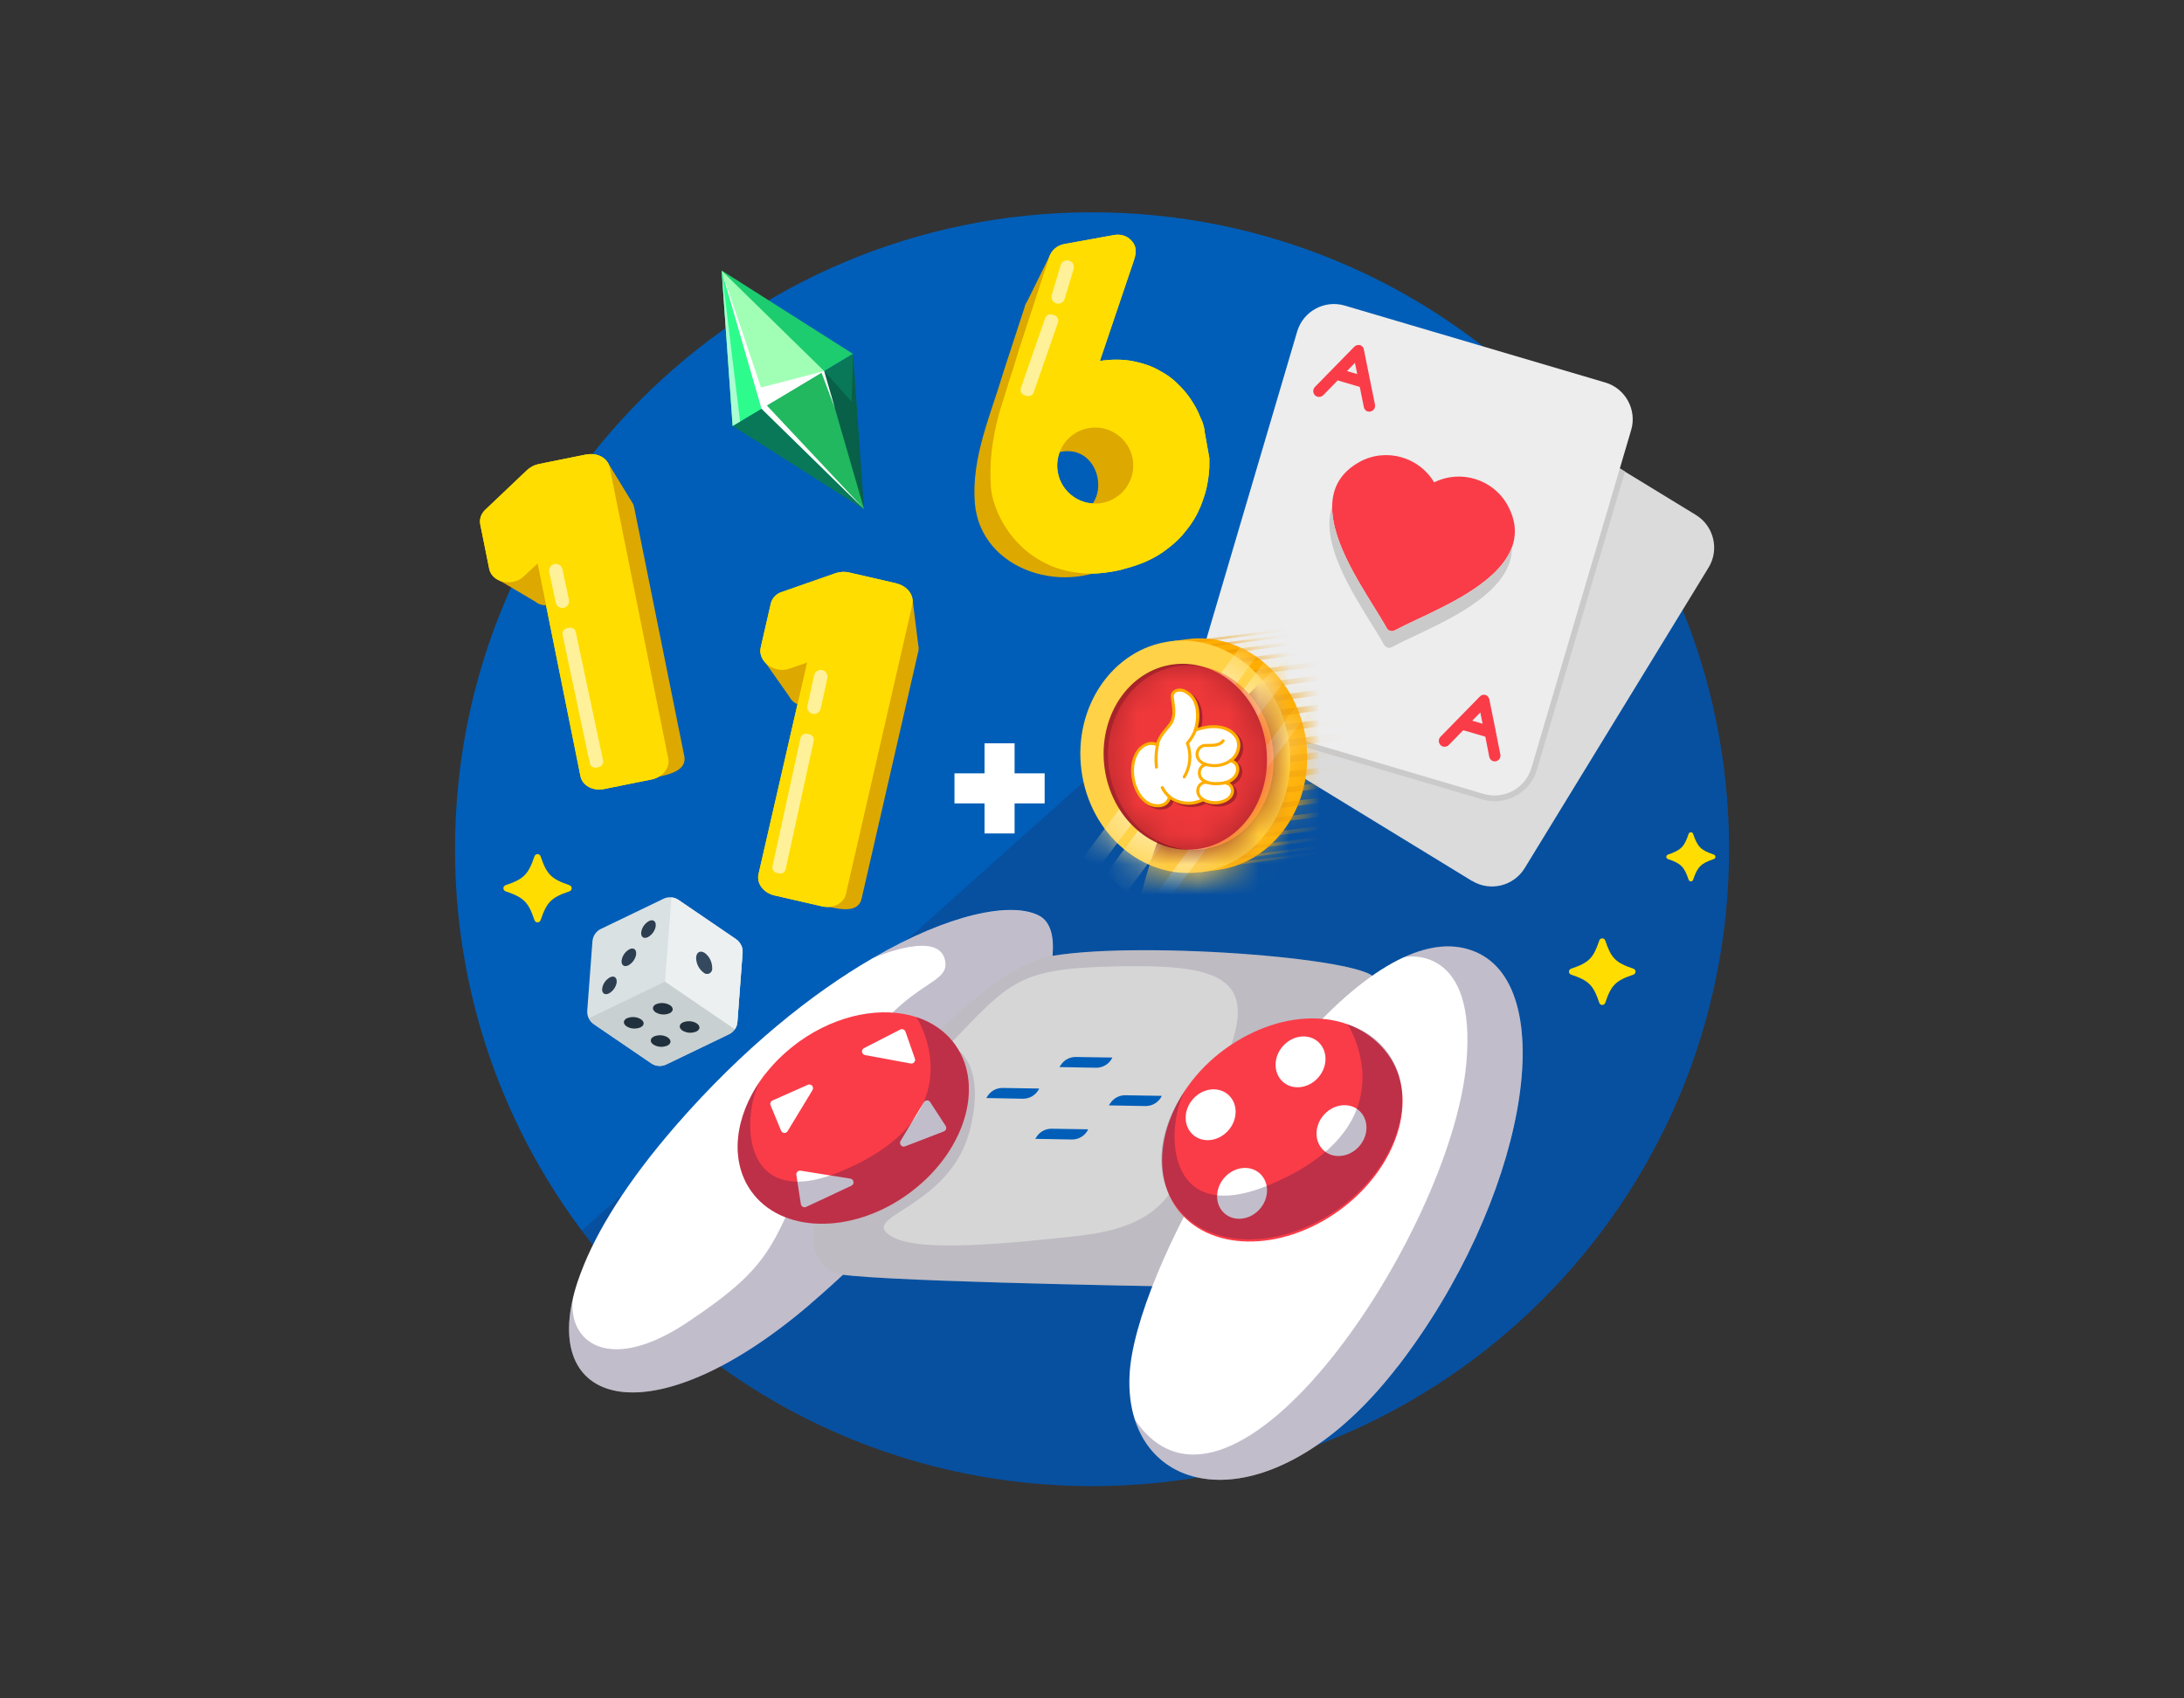 <svg width="72" height="56" viewBox="0 0 72 56" fill="none" xmlns="http://www.w3.org/2000/svg">
<rect x="0" y="0" width="72" height="56" fill="#333333" stroke="none"/>
<path d="M36 49C47.598 49 57 39.598 57 28C57 16.402 47.598 7 36 7C24.402 7 15 16.402 15 28C15 39.598 24.402 49 36 49Z" fill="#005EB8"/>
<path opacity="0.27" d="M50.358 12.685L19.18 40.575C23.01 45.691 29.117 49.001 35.999 49.001C47.597 49.001 56.999 39.598 56.999 28.001C56.999 21.958 54.443 16.515 50.358 12.685Z" fill="#1A2B63"/>
<path d="M52.822 33.136C52.777 33.136 52.738 33.108 52.724 33.066C52.528 32.48 52.379 32.332 51.794 32.136C51.752 32.122 51.724 32.083 51.724 32.038C51.724 31.993 51.752 31.954 51.794 31.94C52.379 31.744 52.528 31.596 52.724 31.01C52.738 30.968 52.777 30.94 52.822 30.94C52.867 30.94 52.906 30.968 52.92 31.01C53.116 31.596 53.264 31.744 53.849 31.94C53.891 31.954 53.919 31.993 53.919 32.038C53.919 32.083 53.891 32.122 53.849 32.136C53.264 32.332 53.116 32.48 52.92 33.066C52.906 33.108 52.867 33.136 52.822 33.136Z" fill="#FFDD00"/>
<path d="M55.743 29.061C55.71 29.061 55.682 29.041 55.67 29.01C55.525 28.579 55.416 28.47 54.984 28.324C54.954 28.313 54.934 28.285 54.934 28.252C54.934 28.218 54.954 28.19 54.984 28.179C55.416 28.033 55.525 27.924 55.67 27.493C55.682 27.462 55.71 27.442 55.743 27.442C55.777 27.442 55.805 27.462 55.816 27.493C55.962 27.924 56.071 28.033 56.502 28.179C56.533 28.19 56.553 28.218 56.553 28.252C56.553 28.285 56.533 28.313 56.502 28.324C56.071 28.47 55.962 28.579 55.816 29.01C55.805 29.041 55.777 29.061 55.743 29.061Z" fill="#FFDD00"/>
<path d="M17.721 30.413C17.677 30.413 17.637 30.385 17.62 30.34C17.419 29.741 17.268 29.593 16.669 29.389C16.627 29.375 16.596 29.335 16.596 29.288C16.596 29.24 16.624 29.204 16.669 29.187C17.268 28.985 17.416 28.834 17.62 28.235C17.634 28.193 17.674 28.162 17.721 28.162C17.769 28.162 17.805 28.19 17.822 28.235C18.024 28.834 18.175 28.983 18.774 29.187C18.816 29.201 18.847 29.24 18.847 29.288C18.847 29.335 18.819 29.372 18.774 29.389C18.175 29.59 18.026 29.741 17.822 30.34C17.808 30.383 17.769 30.413 17.721 30.413Z" fill="#FFDD00"/>
<path fill-rule="evenodd" clip-rule="evenodd" d="M19.323 14.986L17.755 15.302C17.609 15.333 17.486 15.403 17.38 15.495L16.01 16.797C15.859 16.931 15.797 17.119 15.834 17.298L16.128 18.757C16.17 18.97 16.355 19.132 16.601 19.188C16.845 19.233 17.108 19.169 17.282 18.992L17.724 18.578L19.135 25.589C19.2 25.903 19.541 26.09 19.911 26.017L21.479 25.701C21.851 25.625 22.092 25.32 22.03 25.007L20.101 15.417C20.037 15.103 19.695 14.915 19.326 14.988L19.323 14.986Z" fill="#FFDD00"/>
<path fill-rule="evenodd" clip-rule="evenodd" d="M20.244 16.357C18.561 16.601 18.578 16.769 17.411 17.905C17.035 18.152 17.512 19.255 17.512 19.583C17.747 20.291 18.57 19.849 18.875 19.429L20.082 25.423C20.135 25.692 20.429 25.852 20.745 25.787C21.168 25.617 22.717 25.681 22.557 24.922L20.905 16.721C20.852 16.452 20.558 16.293 20.241 16.357H20.244Z" fill="#DDA800"/>
<path fill-rule="evenodd" clip-rule="evenodd" d="M20.041 15.257L20.822 16.536L20.271 16.587L20.041 15.257Z" fill="#DDA800"/>
<path fill-rule="evenodd" clip-rule="evenodd" d="M16.473 19.143L17.766 19.908L17.937 18.572L16.473 19.143Z" fill="#DDA800"/>
<path fill-rule="evenodd" clip-rule="evenodd" d="M19.323 14.986L17.755 15.302C17.609 15.333 17.486 15.403 17.38 15.495L16.01 16.797C15.859 16.931 15.797 17.119 15.834 17.298L16.128 18.757C16.17 18.97 16.355 19.132 16.601 19.188C16.845 19.233 17.108 19.169 17.282 18.992L17.724 18.578L19.135 25.589C19.2 25.903 19.541 26.09 19.911 26.017L21.479 25.701C21.851 25.625 22.092 25.32 22.03 25.007L20.101 15.417C20.037 15.103 19.695 14.915 19.326 14.988L19.323 14.986Z" fill="#FFDD00"/>
<path opacity="0.6" d="M18.763 20.7L18.689 20.715C18.589 20.737 18.526 20.835 18.547 20.935L19.445 25.166C19.467 25.266 19.565 25.33 19.665 25.309L19.738 25.293C19.838 25.272 19.902 25.174 19.881 25.074L18.982 20.842C18.961 20.742 18.863 20.679 18.763 20.7Z" fill="white"/>
<path opacity="0.6" d="M18.543 18.77C18.517 18.649 18.399 18.572 18.279 18.597C18.159 18.623 18.082 18.742 18.108 18.863L18.321 19.868C18.347 19.989 18.465 20.066 18.585 20.041C18.706 20.015 18.782 19.896 18.756 19.775L18.543 18.77Z" fill="white"/>
<path fill-rule="evenodd" clip-rule="evenodd" d="M29.543 19.233L27.983 18.874C27.838 18.841 27.695 18.855 27.561 18.894L25.777 19.518C25.581 19.58 25.452 19.726 25.41 19.905L25.077 21.355C25.029 21.568 25.13 21.789 25.332 21.943C25.536 22.083 25.802 22.134 26.032 22.044L26.606 21.848L25.007 28.817C24.934 29.131 25.169 29.442 25.539 29.526L27.099 29.884C27.468 29.968 27.815 29.792 27.888 29.478L30.075 19.944C30.148 19.63 29.913 19.32 29.543 19.236V19.233Z" fill="#FFDD00"/>
<path fill-rule="evenodd" clip-rule="evenodd" d="M29.822 20.863C28.189 20.392 28.136 20.552 26.602 21.109C26.156 21.179 26.137 22.381 26.002 22.68C25.927 23.422 26.856 23.358 27.31 23.1L25.941 29.061C25.879 29.327 26.081 29.596 26.397 29.669C26.854 29.686 28.237 30.386 28.405 29.627L30.275 21.473C30.337 21.207 30.135 20.939 29.819 20.866L29.822 20.863Z" fill="#DDA800"/>
<path fill-rule="evenodd" clip-rule="evenodd" d="M30.086 19.775L30.271 21.262L29.748 21.08L30.086 19.775Z" fill="#DDA800"/>
<path fill-rule="evenodd" clip-rule="evenodd" d="M25.232 21.848L26.098 23.077L26.803 21.929L25.232 21.848Z" fill="#DDA800"/>
<path fill-rule="evenodd" clip-rule="evenodd" d="M29.543 19.233L27.983 18.874C27.838 18.841 27.695 18.855 27.561 18.894L25.777 19.518C25.581 19.58 25.452 19.726 25.41 19.905L25.077 21.355C25.029 21.568 25.13 21.789 25.332 21.943C25.536 22.083 25.802 22.134 26.032 22.044L26.606 21.848L25.007 28.817C24.934 29.131 25.169 29.442 25.539 29.526L27.099 29.884C27.468 29.968 27.815 29.792 27.888 29.478L30.075 19.944C30.148 19.63 29.913 19.32 29.543 19.236V19.233Z" fill="#FFDD00"/>
<path opacity="0.6" d="M26.684 24.211L26.61 24.195C26.51 24.173 26.412 24.236 26.39 24.336L25.468 28.562C25.446 28.662 25.509 28.761 25.609 28.782L25.683 28.798C25.782 28.82 25.881 28.757 25.902 28.657L26.825 24.431C26.846 24.331 26.783 24.233 26.684 24.211Z" fill="white"/>
<path opacity="0.6" d="M27.275 22.361C27.301 22.24 27.225 22.12 27.105 22.094C26.985 22.068 26.866 22.145 26.84 22.266L26.621 23.27C26.595 23.391 26.671 23.51 26.791 23.536C26.911 23.562 27.029 23.485 27.056 23.365L27.275 22.361Z" fill="white"/>
<path d="M50.826 26.301C51.432 26.301 51.923 25.809 51.923 25.203C51.923 24.597 51.432 24.105 50.826 24.105C50.219 24.105 49.728 24.597 49.728 25.203C49.728 25.809 50.219 26.301 50.826 26.301Z" fill="#4285F4"/>
<path d="M50.636 24.688C50.571 24.512 50.554 24.322 50.585 24.137C50.538 24.145 50.49 24.156 50.445 24.173C49.874 24.38 49.58 25.01 49.787 25.579C49.994 26.147 50.624 26.444 51.193 26.237C51.568 26.099 51.842 25.769 51.904 25.374C51.369 25.497 50.826 25.203 50.636 24.688Z" fill="#2B69B2"/>
<path d="M34.439 25.499H33.448V24.508H32.457V25.499H31.466V26.49H32.457V27.481H33.448V26.49H34.439V25.499Z" fill="white"/>
<path fill-rule="evenodd" clip-rule="evenodd" d="M39.715 14.213C39.699 14.113 39.671 13.97 39.589 13.791V13.802C39.522 13.631 39.441 13.452 39.321 13.267C39.211 13.082 39.069 12.9 38.887 12.718C38.702 12.522 38.486 12.357 38.226 12.22C37.977 12.072 37.674 11.976 37.352 11.909C37.019 11.845 36.647 11.842 36.26 11.901L37.375 8.602C37.439 8.409 37.517 8.154 37.288 7.922C37.151 7.776 36.941 7.712 36.736 7.748L35.081 8.048C34.855 8.09 34.673 8.247 34.597 8.454L33.774 10.968C33.67 11.285 33.567 11.601 33.474 11.915C33.429 12.072 33.379 12.223 33.331 12.368C33.284 12.514 33.236 12.654 33.2 12.786L32.995 13.441C32.953 13.569 32.928 13.67 32.909 13.738C32.9 13.771 32.895 13.796 32.889 13.813C32.847 13.973 32.819 14.118 32.791 14.258C32.785 14.289 32.78 14.317 32.774 14.348C32.743 14.513 32.713 14.69 32.693 14.866C32.676 15.04 32.659 15.227 32.654 15.409C32.651 15.594 32.651 15.798 32.665 16.025C32.676 16.218 32.715 16.439 32.808 16.686C32.889 16.924 33.007 17.165 33.161 17.4C33.317 17.646 33.508 17.873 33.743 18.083C33.981 18.304 34.275 18.489 34.6 18.637C34.936 18.783 35.311 18.875 35.725 18.904C36.028 18.929 36.344 18.904 36.694 18.842C36.826 18.817 36.957 18.794 37.086 18.75C37.559 18.629 37.963 18.456 38.293 18.234C38.612 18.016 38.892 17.772 39.091 17.506C39.304 17.252 39.466 16.971 39.578 16.7C39.679 16.442 39.76 16.199 39.797 15.986C39.841 15.762 39.858 15.574 39.867 15.415C39.867 15.322 39.867 15.249 39.869 15.194C39.869 15.16 39.869 15.132 39.869 15.107L39.71 14.222L39.715 14.213ZM36.325 16.585C35.641 16.706 34.992 16.249 34.871 15.569C34.751 14.888 35.207 14.236 35.888 14.116C36.568 13.995 37.221 14.451 37.341 15.132C37.461 15.812 37.005 16.465 36.325 16.585Z" fill="#FFDD00"/>
<path fill-rule="evenodd" clip-rule="evenodd" d="M38.159 15.031C38.145 14.947 38.123 14.824 38.053 14.67V14.679C37.647 13.553 36.426 12.825 35.208 13.052L36.163 10.232C36.353 9.916 36.051 9.395 35.617 9.501C35.261 9.658 33.892 9.588 33.786 10.106L33.083 12.257C32.663 13.682 32.022 15.068 32.137 16.58C32.324 18.856 35.219 19.702 36.95 18.467C38.103 17.731 38.523 16.283 38.162 15.034L38.159 15.031ZM35.345 17.008C33.979 17.271 33.598 15.118 34.973 14.897C36.339 14.634 36.72 16.787 35.345 17.008Z" fill="#DDA800"/>
<path fill-rule="evenodd" clip-rule="evenodd" d="M34.628 8.389L33.782 10.102L35.227 9.937L34.628 8.389Z" fill="#DDA800"/>
<path fill-rule="evenodd" clip-rule="evenodd" d="M39.715 14.213C39.699 14.113 39.671 13.97 39.589 13.791V13.802C39.522 13.631 39.441 13.452 39.321 13.267C39.211 13.082 39.069 12.9 38.887 12.718C38.702 12.522 38.486 12.357 38.226 12.22C37.977 12.072 37.674 11.976 37.352 11.909C37.019 11.845 36.647 11.842 36.26 11.901L37.375 8.602C37.439 8.409 37.517 8.154 37.288 7.922C37.151 7.776 36.941 7.712 36.736 7.748L35.081 8.048C34.855 8.09 34.673 8.247 34.597 8.454L33.774 10.968C33.67 11.285 33.567 11.601 33.474 11.915C33.429 12.072 33.379 12.223 33.331 12.368C33.284 12.514 33.236 12.654 33.2 12.786L32.995 13.441C32.953 13.569 32.928 13.67 32.909 13.738C32.9 13.771 32.895 13.796 32.889 13.813C32.847 13.973 32.819 14.118 32.791 14.258C32.785 14.289 32.78 14.317 32.774 14.348C32.743 14.513 32.713 14.69 32.693 14.866C32.676 15.04 32.659 15.227 32.654 15.409C32.651 15.594 32.651 15.798 32.665 16.025C32.676 16.218 32.715 16.439 32.808 16.686C32.889 16.924 33.007 17.165 33.161 17.4C33.317 17.646 33.508 17.873 33.743 18.083C33.981 18.304 34.275 18.489 34.6 18.637C34.936 18.783 35.311 18.875 35.725 18.904C36.028 18.929 36.344 18.904 36.694 18.842C36.826 18.817 36.957 18.794 37.086 18.75C37.559 18.629 37.963 18.456 38.293 18.234C38.612 18.016 38.892 17.772 39.091 17.506C39.304 17.252 39.466 16.971 39.578 16.7C39.679 16.442 39.76 16.199 39.797 15.986C39.841 15.762 39.858 15.574 39.867 15.415C39.867 15.322 39.867 15.249 39.869 15.194C39.869 15.16 39.869 15.132 39.869 15.107L39.71 14.222L39.715 14.213ZM36.325 16.585C35.641 16.706 34.992 16.249 34.871 15.569C34.751 14.888 35.207 14.236 35.888 14.116C36.568 13.995 37.221 14.451 37.341 15.132C37.461 15.812 37.005 16.465 36.325 16.585Z" fill="#FFDD00"/>
<path opacity="0.6" fill-rule="evenodd" clip-rule="evenodd" d="M33.851 13.054L33.775 13.032C33.677 13.004 33.624 12.9 33.652 12.802L34.453 10.495C34.481 10.397 34.584 10.344 34.682 10.372L34.758 10.394C34.856 10.422 34.909 10.526 34.881 10.624L34.08 12.931C34.052 13.029 33.949 13.082 33.851 13.054Z" fill="white"/>
<path opacity="0.6" d="M35.246 8.595L35.243 8.594C35.126 8.559 35.003 8.625 34.968 8.742L34.673 9.727C34.638 9.844 34.704 9.967 34.822 10.002L34.824 10.003C34.941 10.038 35.065 9.971 35.099 9.854L35.394 8.87C35.429 8.753 35.363 8.63 35.246 8.595Z" fill="white"/>
<path fill-rule="evenodd" clip-rule="evenodd" d="M48.527 29.047L40.886 24.373C40.581 24.186 40.368 23.875 40.304 23.522C40.287 23.422 52.061 16.248 53.052 15.682C52.982 15.623 52.96 15.514 53.01 15.433C53.066 15.344 53.184 15.316 53.273 15.369L55.908 16.979C56.502 17.343 56.689 18.121 56.328 18.712L50.263 28.627C49.899 29.218 49.124 29.408 48.527 29.044V29.047Z" fill="#DBDBDB"/>
<path fill-rule="evenodd" clip-rule="evenodd" d="M40.422 23.867C40.366 23.758 40.33 23.643 40.308 23.522C40.291 23.422 52.065 16.248 53.056 15.682C52.986 15.623 52.964 15.514 53.014 15.433C53.07 15.344 53.188 15.316 53.277 15.369L53.571 15.548L50.67 25.376C50.561 25.745 50.312 26.056 49.97 26.241C49.629 26.426 49.234 26.468 48.867 26.359L40.425 23.867H40.422Z" fill="#CACACA"/>
<path fill-rule="evenodd" clip-rule="evenodd" d="M40.027 23.505C39.545 23.211 39.313 22.62 39.475 22.074L42.765 10.927C42.964 10.261 43.667 9.88 44.333 10.076L52.924 12.613C53.587 12.809 53.971 13.514 53.775 14.178L50.485 25.325C50.286 25.991 49.583 26.372 48.917 26.179L40.327 23.639C40.217 23.608 40.119 23.564 40.024 23.505H40.027Z" fill="#EDEDED"/>
<path fill-rule="evenodd" clip-rule="evenodd" d="M45.787 20.786C45.759 20.769 45.734 20.744 45.72 20.716C45.613 20.52 45.468 20.287 45.3 20.016C44.614 18.91 43.673 17.4 43.975 16.252C44.09 15.816 44.376 15.474 44.824 15.228C45.689 14.757 46.778 15.06 47.279 15.905C48.161 15.466 49.239 15.807 49.707 16.67C49.95 17.115 50.004 17.56 49.864 17.988C49.497 19.114 47.887 19.873 46.711 20.427C46.422 20.564 46.173 20.682 45.98 20.786C45.918 20.819 45.848 20.816 45.79 20.783L45.787 20.786Z" fill="#FA3C48"/>
<path fill-rule="evenodd" clip-rule="evenodd" d="M45.052 13.553C45.007 13.525 44.974 13.481 44.962 13.425L44.828 12.758L44.1 12.543L43.624 13.03C43.56 13.094 43.462 13.105 43.386 13.061C43.282 12.996 43.263 12.853 43.347 12.761L44.646 11.434C44.682 11.395 44.736 11.378 44.783 11.375H44.789H44.792H44.797C44.803 11.375 44.809 11.375 44.809 11.375H44.814H44.82H44.825L44.828 11.378H44.834L44.837 11.381H44.842L44.845 11.383H44.85C44.85 11.383 44.862 11.392 44.87 11.392L44.873 11.395C44.918 11.423 44.951 11.467 44.962 11.523L45.329 13.343C45.363 13.506 45.184 13.632 45.041 13.545L45.052 13.553ZM44.744 12.335L44.669 11.963L44.405 12.235L44.747 12.335H44.744Z" fill="#FA3C48"/>
<path fill-rule="evenodd" clip-rule="evenodd" d="M49.188 25.082C49.146 25.057 49.112 25.012 49.098 24.959L48.967 24.29L48.239 24.077L47.763 24.564C47.698 24.628 47.6 24.64 47.525 24.595C47.421 24.53 47.402 24.385 47.486 24.295L48.785 22.968C48.816 22.934 48.858 22.915 48.897 22.909H48.9H48.905C48.936 22.909 48.967 22.909 48.995 22.923H49L49.003 22.926H49.006V22.929H49.009L49.012 22.934H49.014C49.056 22.962 49.087 23.007 49.098 23.058L49.308 24.094V24.099L49.462 24.878C49.496 25.043 49.317 25.163 49.177 25.076L49.188 25.082ZM48.877 23.864L48.802 23.492L48.536 23.763L48.877 23.864Z" fill="#FA3C48"/>
<path fill-rule="evenodd" clip-rule="evenodd" d="M45.696 21.329C45.668 21.312 45.645 21.287 45.628 21.259C45.522 21.063 45.379 20.831 45.208 20.559C44.522 19.453 43.582 17.944 43.887 16.799C43.895 16.762 43.906 16.729 43.918 16.695C43.901 17.768 44.696 19.047 45.298 20.016C45.466 20.285 45.609 20.52 45.718 20.716C45.732 20.744 45.757 20.769 45.785 20.786C45.844 20.823 45.914 20.825 45.976 20.789C46.169 20.683 46.418 20.568 46.706 20.43C47.868 19.884 49.453 19.137 49.845 18.031C49.848 18.202 49.823 18.37 49.767 18.538C49.4 19.663 47.79 20.425 46.617 20.977C46.326 21.111 46.079 21.231 45.883 21.338C45.822 21.369 45.752 21.369 45.69 21.329H45.696Z" fill="#CACACA"/>
<path d="M23.795 8.921L24.151 14.045L28.121 11.668L23.795 8.921Z" fill="#1DCC6F"/>
<path d="M28.482 16.792L28.124 11.668L24.153 14.045L28.482 16.792Z" fill="#097859"/>
<path d="M23.791 8.927L25.105 13.477L27.171 12.236L23.791 8.927Z" fill="#A1FFB5"/>
<path d="M28.486 16.785L27.17 12.235L25.104 13.476L28.486 16.785Z" fill="#21B860"/>
<path d="M24.153 14.045L25.105 13.477L23.791 8.927L24.153 14.045Z" fill="#2DFC8D"/>
<g style="mix-blend-mode:overlay">
<path d="M28.487 16.786L25.281 13.37L27.084 12.29L27.527 13.468L27.171 12.236L25.088 12.777L23.791 8.927L25.105 13.477L28.487 16.786Z" fill="white"/>
</g>
<g style="mix-blend-mode:overlay" opacity="0.6">
<path d="M24.399 13.9L23.791 8.927L24.153 14.045L24.399 13.9Z" fill="white"/>
</g>
<g style="mix-blend-mode:overlay" opacity="0.2">
<path d="M27.17 12.236L28.072 13.242L28.122 11.668L28.486 16.786L27.17 12.236Z" fill="black"/>
</g>
<path d="M26.721 42.99C21.711 47.285 18.001 46.526 18.892 42.785C18.942 42.575 19.006 42.357 19.088 42.13C19.088 42.122 19.093 42.119 19.096 42.111C19.113 42.055 19.135 41.999 19.158 41.94C19.662 40.599 20.672 38.961 22.294 37.096C24.506 34.559 26.768 32.756 28.75 31.605C28.75 31.605 28.759 31.599 28.765 31.597C31.279 30.132 33.334 29.721 34.247 30.188C35.882 31.02 33.155 37.471 26.721 42.987V42.99Z" fill="white"/>
<path opacity="0.28" d="M18.851 42.089C18.84 42.139 18.82 42.195 18.789 42.26C18.809 42.204 18.828 42.145 18.851 42.089Z" fill="#251444"/>
<path opacity="0.28" d="M26.721 42.99C21.711 47.285 18.001 46.526 18.892 42.786C18.69 44.228 20.056 45.353 22.691 43.581C25.732 41.537 25.466 41.05 27.37 36.6C29.274 32.151 31.388 32.675 31.153 31.653C30.937 30.692 29.014 31.49 28.762 31.6C31.276 30.135 33.331 29.724 34.244 30.191C35.879 31.023 33.152 37.474 26.718 42.99H26.721Z" fill="#251444"/>
<path d="M45.329 32.327C45.133 33.013 39.766 42.44 38.833 42.423C37.901 42.407 28.081 42.236 27.516 41.975C25.623 41.102 27.807 37.285 30.444 34.508C30.523 34.424 30.601 34.343 30.682 34.261C32.108 32.808 33.634 31.688 34.7 31.515C37.82 31.005 45.525 31.641 45.326 32.327H45.329Z" fill="#D6D6D6"/>
<path opacity="0.14" d="M34.7 31.515C33.634 31.688 32.108 32.808 30.682 34.261C30.766 34.32 30.853 34.365 30.932 34.401C30.769 34.401 30.604 34.438 30.444 34.508C27.807 37.285 25.623 41.105 27.516 41.975C28.081 42.236 37.901 42.407 38.833 42.423C39.766 42.44 45.133 33.013 45.329 32.327C45.525 31.641 37.82 31.005 34.703 31.515H34.7ZM40.261 35.247C38.83 38.291 39.36 40.324 35.557 40.749C31.755 41.175 29.814 41.208 29.218 40.64C28.619 40.072 31.304 39.696 31.951 37.342C32.416 35.645 31.956 34.69 31.282 34.458C33.32 32.36 33.519 31.926 36.862 31.862C40.233 31.8 41.689 32.198 40.261 35.247Z" fill="#251444"/>
<path d="M29.906 39.392C28.047 40.716 25.739 40.66 24.759 39.266C24.048 38.255 24.227 36.824 25.084 35.606C25.084 35.606 25.084 35.601 25.09 35.598C25.132 35.533 25.177 35.475 25.227 35.413C25.241 35.396 25.258 35.38 25.269 35.363C25.566 34.99 25.933 34.643 26.355 34.338C27.621 33.436 29.091 33.173 30.214 33.537C30.74 33.708 31.188 34.016 31.502 34.464C32.482 35.858 31.771 38.065 29.909 39.389L29.906 39.392Z" fill="#FA3C48"/>
<path d="M28.515 34.788L30.024 35.066C30.117 35.082 30.192 34.993 30.162 34.906L29.851 34.016C29.826 33.946 29.747 33.915 29.68 33.946L28.484 34.559C28.381 34.612 28.403 34.766 28.518 34.788H28.515Z" fill="white"/>
<path d="M26.631 35.769L25.466 36.286C25.405 36.315 25.377 36.385 25.405 36.446L25.749 37.281C25.788 37.373 25.915 37.384 25.965 37.297L26.785 35.945C26.847 35.841 26.741 35.721 26.631 35.769Z" fill="white"/>
<path d="M26.402 39.7L26.253 38.74C26.239 38.659 26.312 38.589 26.393 38.6L28.037 38.863C28.154 38.883 28.177 39.045 28.07 39.095L26.575 39.795C26.502 39.829 26.416 39.784 26.404 39.703L26.402 39.7Z" fill="white"/>
<path d="M29.689 37.619L30.459 36.339C30.506 36.264 30.615 36.261 30.663 36.337L31.175 37.123C31.217 37.188 31.189 37.277 31.116 37.305L29.837 37.798C29.728 37.84 29.63 37.72 29.689 37.619Z" fill="white"/>
<path d="M32.513 36.208L32.56 36.135C32.669 35.967 32.857 35.869 33.056 35.872L34.26 35.892C34.162 36.099 33.952 36.23 33.722 36.228L32.513 36.205V36.208Z" fill="#005EB8"/>
<path d="M34.925 35.187L34.973 35.114C35.082 34.946 35.27 34.848 35.468 34.851L36.672 34.87C36.575 35.077 36.364 35.209 36.135 35.206L34.925 35.184V35.187Z" fill="#005EB8"/>
<path d="M36.555 36.449L36.602 36.377C36.712 36.209 36.899 36.111 37.098 36.113L38.302 36.133C38.204 36.34 37.994 36.472 37.764 36.469L36.555 36.447V36.449Z" fill="#005EB8"/>
<path d="M34.127 37.553L34.175 37.48C34.284 37.312 34.472 37.214 34.671 37.217L35.875 37.236C35.777 37.444 35.567 37.575 35.337 37.572L34.127 37.55V37.553Z" fill="#005EB8"/>
<path d="M46.075 45.057C42.438 49.78 38.313 49.629 37.411 46.804C37.274 46.376 37.21 45.886 37.238 45.342C37.392 41.926 42.261 33.409 46.282 31.561C46.282 31.561 46.282 31.561 46.288 31.561C47.127 31.174 47.931 31.082 48.645 31.387C51.512 32.608 50.266 39.622 46.078 45.059L46.075 45.057Z" fill="white"/>
<path d="M40.392 34.584C42.321 33.193 44.659 33.237 45.768 34.78C46.804 36.222 46.073 38.524 44.144 39.918C42.215 41.31 39.818 41.271 38.785 39.826C37.755 38.381 38.463 35.979 40.392 34.584Z" fill="#FA3C48"/>
<path d="M43.446 35.543C43.119 35.901 42.595 35.954 42.282 35.66C41.968 35.366 41.976 34.84 42.304 34.481C42.632 34.123 43.155 34.07 43.469 34.364C43.782 34.658 43.774 35.184 43.446 35.543Z" fill="white"/>
<path d="M44.797 37.809C44.469 38.168 43.945 38.221 43.632 37.927C43.318 37.633 43.327 37.106 43.654 36.748C43.982 36.39 44.505 36.337 44.819 36.63C45.133 36.925 45.124 37.451 44.797 37.809Z" fill="white"/>
<path d="M41.519 39.879C41.191 40.237 40.667 40.29 40.354 39.996C40.04 39.702 40.049 39.176 40.376 38.817C40.704 38.459 41.227 38.406 41.541 38.7C41.855 38.994 41.846 39.52 41.519 39.879Z" fill="white"/>
<path d="M40.482 37.287C40.154 37.645 39.631 37.698 39.317 37.404C39.004 37.11 39.012 36.584 39.34 36.226C39.667 35.867 40.191 35.814 40.505 36.108C40.821 36.402 40.81 36.928 40.482 37.287Z" fill="white"/>
<path opacity="0.28" d="M46.073 45.057C42.436 49.78 38.312 49.629 37.41 46.804C40.588 51.511 47.821 40.691 48.339 35.075C48.7 31.149 46.409 31.535 46.286 31.558C47.126 31.171 47.93 31.079 48.644 31.384C51.511 32.605 50.265 39.619 46.076 45.057H46.073Z" fill="#251444"/>
<path opacity="0.28" d="M29.906 39.392C28.047 40.716 25.739 40.66 24.759 39.266C24.048 38.255 24.227 36.824 25.084 35.606C24.44 36.687 24.351 40.036 27.741 38.616C32.278 36.715 30.211 33.537 30.211 33.537C30.738 33.708 31.186 34.016 31.499 34.464C32.479 35.858 31.768 38.065 29.906 39.389V39.392Z" fill="#251444"/>
<path opacity="0.28" d="M44.108 39.867C42.17 41.248 39.768 41.189 38.748 39.738C38.009 38.688 38.194 37.196 39.087 35.928C38.418 37.053 38.326 40.542 41.856 39.064C46.58 37.084 44.427 33.774 44.427 33.774C44.976 33.951 45.443 34.273 45.771 34.738C46.793 36.191 46.051 38.487 44.11 39.867H44.108Z" fill="#251444"/>
<path d="M21.964 35.097L24.027 34.103C24.187 34.028 24.294 33.871 24.308 33.694L24.478 31.41C24.492 31.233 24.408 31.062 24.263 30.962L22.37 29.671C22.224 29.57 22.034 29.556 21.874 29.634L19.811 30.628C19.651 30.704 19.545 30.861 19.531 31.037L19.36 33.322C19.346 33.498 19.43 33.669 19.576 33.77L21.468 35.061C21.614 35.161 21.804 35.175 21.961 35.097H21.964Z" fill="#D9E1E2"/>
<path d="M19.58 33.77L21.473 35.06C21.618 35.161 21.809 35.175 21.968 35.097L24.032 34.103C24.191 34.027 24.298 33.87 24.312 33.694L24.483 31.409C24.488 31.322 24.471 31.236 24.435 31.157L19.415 33.574C19.451 33.652 19.51 33.719 19.583 33.767L19.58 33.77Z" fill="#C9D0D1"/>
<path d="M24.223 33.936L21.924 32.368L22.134 29.593C22.221 29.598 22.302 29.629 22.372 29.677L24.265 30.968C24.41 31.068 24.491 31.239 24.48 31.416L24.309 33.7C24.304 33.787 24.276 33.868 24.225 33.938L24.223 33.936Z" fill="#ECF0F1"/>
<path d="M23.479 31.925C23.49 32.017 23.422 32.101 23.33 32.113C23.277 32.118 23.227 32.101 23.19 32.065C23.036 31.947 22.947 31.763 22.949 31.567C22.963 31.39 23.092 31.326 23.238 31.424C23.392 31.541 23.481 31.729 23.479 31.925Z" fill="#34495E"/>
<path d="M20.333 32.375C20.313 32.535 20.215 32.678 20.073 32.756C19.941 32.821 19.84 32.751 19.851 32.605C19.871 32.443 19.969 32.303 20.112 32.224C20.243 32.16 20.341 32.23 20.33 32.375H20.333Z" fill="#2C3E50"/>
<path d="M20.974 31.45C20.954 31.609 20.857 31.752 20.714 31.83C20.582 31.895 20.481 31.828 20.492 31.679C20.512 31.517 20.61 31.377 20.753 31.298C20.884 31.234 20.983 31.304 20.971 31.45H20.974Z" fill="#2C3E50"/>
<path d="M21.62 30.519C21.6 30.679 21.502 30.821 21.359 30.9C21.228 30.964 21.127 30.897 21.138 30.749C21.158 30.586 21.256 30.446 21.398 30.368C21.53 30.303 21.628 30.373 21.617 30.519H21.62Z" fill="#2C3E50"/>
<path d="M22.09 33.145C22.214 33.229 22.205 33.347 22.071 33.411C21.92 33.473 21.749 33.461 21.612 33.377C21.491 33.293 21.497 33.176 21.628 33.111C21.78 33.05 21.951 33.061 22.09 33.145Z" fill="#21303D"/>
<path d="M22.973 33.747C23.096 33.831 23.087 33.949 22.953 34.013C22.802 34.075 22.631 34.064 22.494 33.977C22.373 33.893 22.382 33.775 22.513 33.711C22.665 33.649 22.835 33.661 22.973 33.745V33.747Z" fill="#21303D"/>
<path d="M21.132 33.61C21.255 33.694 21.247 33.811 21.112 33.876C20.961 33.937 20.79 33.926 20.653 33.839C20.533 33.755 20.538 33.638 20.67 33.573C20.821 33.512 20.992 33.523 21.129 33.607L21.132 33.61Z" fill="#21303D"/>
<path d="M22.018 34.211C22.141 34.295 22.133 34.413 21.998 34.477C21.847 34.539 21.676 34.528 21.539 34.441C21.419 34.357 21.427 34.239 21.559 34.175C21.71 34.113 21.881 34.124 22.018 34.208V34.211Z" fill="#21303D"/>
<path fill-rule="evenodd" clip-rule="evenodd" d="M39.141 21.075C41.031 20.831 42.786 22.337 43.058 24.438C43.33 26.538 42.016 28.442 40.126 28.688L39.572 28.761L39.566 28.71L38.592 21.198L38.586 21.148L39.141 21.075Z" fill="#FFAD00"/>
<mask id="mask0_672_60372" style="mask-type:luminance" maskUnits="userSpaceOnUse" x="38" y="21" width="6" height="8">
<path d="M39.144 21.075C41.034 20.831 42.79 22.337 43.061 24.438C43.333 26.538 42.02 28.442 40.13 28.688L39.575 28.761L39.57 28.71L38.595 21.198L38.59 21.148L39.144 21.075Z" fill="white"/>
</mask>
<g mask="url(#mask0_672_60372)">
<path fill-rule="evenodd" clip-rule="evenodd" d="M44.793 20.414L37.334 21.38L37.345 21.459L44.804 20.492L44.793 20.414Z" fill="#EF9A00"/>
<path fill-rule="evenodd" clip-rule="evenodd" d="M44.819 20.612L37.36 21.578L37.371 21.654L44.83 20.688L44.819 20.612Z" fill="#EF9A00"/>
<path fill-rule="evenodd" clip-rule="evenodd" d="M44.853 20.865L37.394 21.831L37.408 21.938L44.867 20.972L44.853 20.865Z" fill="#EF9A00"/>
<path fill-rule="evenodd" clip-rule="evenodd" d="M44.894 21.195L37.435 22.161L37.451 22.29L44.911 21.324L44.894 21.195Z" fill="#EF9A00"/>
<path fill-rule="evenodd" clip-rule="evenodd" d="M44.95 21.62L37.491 22.586L37.51 22.74L44.969 21.774L44.95 21.62Z" fill="#EF9A00"/>
<path fill-rule="evenodd" clip-rule="evenodd" d="M45.01 22.071L37.55 23.037L37.573 23.205L45.032 22.239L45.01 22.071Z" fill="#EF9A00"/>
<path fill-rule="evenodd" clip-rule="evenodd" d="M45.069 22.539L37.61 23.505L37.632 23.687L45.092 22.721L45.069 22.539Z" fill="#EF9A00"/>
<path fill-rule="evenodd" clip-rule="evenodd" d="M45.133 23.018L37.673 23.984L37.699 24.182L45.158 23.216L45.133 23.018Z" fill="#EF9A00"/>
<path fill-rule="evenodd" clip-rule="evenodd" d="M45.196 23.517L37.737 24.483L37.765 24.695L45.224 23.729L45.196 23.517Z" fill="#EF9A00"/>
<path fill-rule="evenodd" clip-rule="evenodd" d="M45.263 24.026L37.804 24.992L37.834 25.222L45.294 24.256L45.263 24.026Z" fill="#EF9A00"/>
<path fill-rule="evenodd" clip-rule="evenodd" d="M45.33 24.553L37.871 25.519L37.899 25.732L45.358 24.765L45.33 24.553Z" fill="#EF9A00"/>
<path fill-rule="evenodd" clip-rule="evenodd" d="M45.393 25.064L37.934 26.03L37.962 26.229L45.421 25.263L45.393 25.064Z" fill="#EF9A00"/>
<path fill-rule="evenodd" clip-rule="evenodd" d="M45.461 25.561L38.002 26.526L38.027 26.709L45.486 25.742L45.461 25.561Z" fill="#EF9A00"/>
<path fill-rule="evenodd" clip-rule="evenodd" d="M45.524 26.042L38.065 27.008L38.084 27.176L45.544 26.21L45.524 26.042Z" fill="#EF9A00"/>
<path fill-rule="evenodd" clip-rule="evenodd" d="M45.584 26.507L38.124 27.473L38.144 27.627L45.603 26.661L45.584 26.507Z" fill="#EF9A00"/>
<path fill-rule="evenodd" clip-rule="evenodd" d="M45.643 26.958L38.184 27.924L38.201 28.053L45.66 27.087L45.643 26.958Z" fill="#EF9A00"/>
<path fill-rule="evenodd" clip-rule="evenodd" d="M45.688 27.311L38.229 28.276L38.243 28.383L45.702 27.417L45.688 27.311Z" fill="#EF9A00"/>
<path fill-rule="evenodd" clip-rule="evenodd" d="M45.725 27.6L38.266 28.568L38.275 28.644L45.734 27.678L45.725 27.6Z" fill="#EF9A00"/>
<path fill-rule="evenodd" clip-rule="evenodd" d="M45.752 27.789L38.292 28.755L38.301 28.834L45.76 27.867L45.752 27.789Z" fill="#EF9A00"/>
</g>
<path fill-rule="evenodd" clip-rule="evenodd" d="M38.582 21.145C40.472 20.901 42.228 22.408 42.5 24.508C42.771 26.608 41.458 28.512 39.568 28.758C37.678 29.002 35.922 27.495 35.651 25.395C35.379 23.295 36.692 21.391 38.582 21.145Z" fill="#FFD247"/>
<mask id="mask1_672_60372" style="mask-type:luminance" maskUnits="userSpaceOnUse" x="35" y="21" width="8" height="8">
<path d="M38.583 21.146C40.473 20.902 42.228 22.409 42.5 24.509C42.772 26.609 41.459 28.513 39.569 28.759C37.678 29.003 35.923 27.496 35.651 25.396C35.38 23.296 36.693 21.392 38.583 21.146Z" fill="white"/>
</mask>
<g mask="url(#mask1_672_60372)">
<path fill-rule="evenodd" clip-rule="evenodd" d="M47.84 19.387C54.694 18.499 61.134 24.536 62.122 32.152C63.108 39.768 58.345 46.673 51.491 47.56C44.636 48.448 38.269 42.985 37.284 35.369C36.298 27.753 40.988 20.274 47.842 19.384L47.84 19.387Z" fill="#FFC22E"/>
<path fill-rule="evenodd" clip-rule="evenodd" d="M43.694 22.741L43.363 22.436L37.794 29.889L38.124 30.194L43.694 22.741Z" fill="#FFE695"/>
</g>
<mask id="mask2_672_60372" style="mask-type:luminance" maskUnits="userSpaceOnUse" x="38" y="23" width="5" height="6">
<path d="M42.477 24.365L39.175 28.784C38.996 28.784 38.82 28.77 38.649 28.742L42.342 23.797C42.398 23.979 42.443 24.169 42.477 24.365Z" fill="white"/>
</mask>
<g mask="url(#mask2_672_60372)">
<path fill-rule="evenodd" clip-rule="evenodd" d="M47.838 19.387C54.692 18.499 61.132 24.536 62.12 32.152C63.106 39.768 58.343 46.673 51.489 47.56C44.634 48.448 38.267 42.985 37.282 35.369C36.296 27.753 40.986 20.274 47.84 19.384L47.838 19.387Z" fill="#FFDD94"/>
</g>
<mask id="mask3_672_60372" style="mask-type:luminance" maskUnits="userSpaceOnUse" x="35" y="21" width="8" height="8">
<path d="M38.581 21.146C40.471 20.902 42.227 22.409 42.498 24.509C42.77 26.609 41.456 28.513 39.566 28.759C37.676 29.003 35.921 27.496 35.649 25.396C35.378 23.296 36.691 21.392 38.581 21.146Z" fill="white"/>
</mask>
<g mask="url(#mask3_672_60372)">
<path fill-rule="evenodd" clip-rule="evenodd" d="M42.701 21.972L42.029 21.351L36.463 28.804L37.135 29.426L42.701 21.972Z" fill="#FFE695"/>
</g>
<mask id="mask4_672_60372" style="mask-type:luminance" maskUnits="userSpaceOnUse" x="37" y="22" width="5" height="7">
<path d="M41.973 22.947L37.832 28.491C37.558 28.365 37.297 28.203 37.057 28.004L41.402 22.189C41.618 22.413 41.811 22.667 41.973 22.947Z" fill="white"/>
</mask>
<g mask="url(#mask4_672_60372)">
<path fill-rule="evenodd" clip-rule="evenodd" d="M47.84 19.389C54.694 18.501 61.134 24.538 62.122 32.154C63.108 39.77 58.345 46.675 51.491 47.562C44.636 48.45 38.269 42.987 37.284 35.371C36.298 27.755 40.988 20.276 47.842 19.386L47.84 19.389Z" fill="#FFDD94"/>
</g>
<mask id="mask5_672_60372" style="mask-type:luminance" maskUnits="userSpaceOnUse" x="35" y="21" width="8" height="8">
<path d="M38.581 21.146C40.471 20.902 42.227 22.409 42.498 24.509C42.77 26.609 41.456 28.513 39.566 28.759C37.676 29.003 35.921 27.496 35.649 25.396C35.378 23.296 36.691 21.392 38.581 21.146Z" fill="white"/>
</mask>
<g mask="url(#mask5_672_60372)">
<path fill-rule="evenodd" clip-rule="evenodd" d="M41.751 21.216L41.294 20.796L35.728 28.25L36.182 28.669L41.751 21.216Z" fill="#FFE695"/>
</g>
<path fill-rule="evenodd" clip-rule="evenodd" d="M38.682 21.906C40.152 21.716 41.524 22.926 41.74 24.606C41.955 26.286 40.942 27.806 39.469 27.996C37.999 28.187 36.627 26.977 36.411 25.297C36.196 23.617 37.209 22.097 38.682 21.906Z" fill="#A8242A"/>
<mask id="mask6_672_60372" style="mask-type:luminance" maskUnits="userSpaceOnUse" x="36" y="21" width="6" height="8">
<path d="M38.681 21.906C40.151 21.716 41.523 22.926 41.739 24.606C41.954 26.286 40.941 27.806 39.468 27.996C37.998 28.187 36.626 26.977 36.41 25.297C36.195 23.617 37.208 22.097 38.681 21.906Z" fill="white"/>
</mask>
<g mask="url(#mask6_672_60372)">
<path fill-rule="evenodd" clip-rule="evenodd" d="M47.837 19.387C54.691 18.499 61.131 24.536 62.12 32.152C63.105 39.768 58.342 46.673 51.488 47.56C44.633 48.448 38.266 42.985 37.281 35.369C36.295 27.753 40.985 20.274 47.84 19.384L47.837 19.387Z" fill="#7A1016"/>
<path fill-rule="evenodd" clip-rule="evenodd" d="M38.866 21.957C40.356 21.764 41.742 22.962 41.96 24.631C42.179 26.3 41.143 27.812 39.65 28.002C38.161 28.195 36.775 26.997 36.556 25.328C36.338 23.659 37.374 22.147 38.866 21.957Z" fill="#EF383A"/>
</g>
<path d="M39.764 26.441C40.212 26.687 40.766 26.458 40.732 26.119C40.724 26.035 40.668 25.915 40.486 25.884C41.018 25.747 41.01 25.192 40.657 25.161C40.864 25.032 40.982 24.758 40.923 24.52C40.842 24.195 40.349 23.845 39.506 24.151C39.61 23.884 39.716 23.137 39.156 22.865C38.982 22.781 38.725 22.837 38.747 23.058C38.772 23.305 38.873 23.663 38.697 23.929C38.557 24.142 38.338 24.293 38.252 24.638C38.064 24.52 37.798 24.618 37.65 24.8C37.179 25.377 37.529 26.662 38.277 26.642C38.515 26.637 38.632 26.5 38.652 26.346C38.971 26.592 39.405 26.628 39.761 26.441H39.764Z" fill="#A8242A"/>
<path d="M37.519 26.113C37.342 25.707 37.317 25.133 37.614 24.769C37.757 24.592 38.014 24.48 38.221 24.564C38.288 24.346 38.409 24.206 38.515 24.08C38.566 24.021 38.613 23.962 38.655 23.901C38.79 23.699 38.751 23.428 38.717 23.212C38.709 23.159 38.703 23.111 38.697 23.064C38.689 22.966 38.722 22.884 38.798 22.834C38.896 22.764 39.053 22.758 39.179 22.82C39.697 23.072 39.686 23.716 39.585 24.072C39.985 23.946 40.352 23.957 40.624 24.1C40.803 24.195 40.929 24.343 40.971 24.508C41.027 24.73 40.94 24.984 40.769 25.141C40.876 25.186 40.943 25.284 40.954 25.41C40.968 25.572 40.87 25.777 40.635 25.886C40.752 25.956 40.775 26.074 40.781 26.116C40.794 26.256 40.722 26.387 40.584 26.477C40.394 26.603 40.069 26.656 39.761 26.496C39.417 26.667 39.005 26.642 38.686 26.429C38.641 26.564 38.518 26.687 38.283 26.692C37.98 26.701 37.712 26.508 37.544 26.166C37.535 26.149 37.527 26.13 37.519 26.11V26.113ZM39.465 23.251C39.403 23.114 39.302 22.991 39.137 22.91C39.044 22.865 38.927 22.868 38.857 22.915C38.812 22.946 38.792 22.994 38.798 23.055C38.804 23.1 38.809 23.148 38.818 23.198C38.851 23.433 38.893 23.724 38.739 23.957C38.694 24.024 38.641 24.086 38.591 24.144C38.476 24.279 38.358 24.419 38.3 24.648C38.297 24.665 38.286 24.676 38.269 24.682C38.255 24.688 38.238 24.688 38.224 24.679C38.053 24.573 37.818 24.671 37.689 24.83C37.443 25.133 37.418 25.687 37.63 26.121C37.779 26.426 38.014 26.597 38.277 26.592C38.462 26.586 38.583 26.494 38.602 26.34C38.602 26.323 38.616 26.306 38.633 26.3C38.65 26.295 38.669 26.295 38.683 26.306C38.986 26.538 39.4 26.575 39.736 26.396C39.75 26.387 39.77 26.387 39.784 26.396C40.061 26.547 40.363 26.499 40.529 26.393C40.638 26.323 40.691 26.225 40.68 26.124C40.674 26.076 40.646 25.962 40.475 25.934C40.453 25.931 40.433 25.911 40.433 25.886C40.433 25.864 40.447 25.841 40.47 25.836C40.75 25.763 40.864 25.567 40.85 25.416C40.842 25.326 40.786 25.222 40.649 25.211C40.627 25.211 40.61 25.194 40.604 25.172C40.599 25.152 40.607 25.13 40.627 25.119C40.82 24.998 40.923 24.746 40.87 24.531C40.837 24.394 40.727 24.27 40.573 24.186C40.304 24.044 39.932 24.046 39.52 24.195C39.501 24.2 39.481 24.195 39.467 24.184C39.453 24.17 39.45 24.15 39.456 24.13C39.507 23.996 39.602 23.579 39.456 23.248L39.465 23.251Z" fill="#A8242A"/>
<path d="M39.542 25.083C39.519 25.03 39.511 24.977 39.514 24.927C39.522 24.747 39.665 24.602 39.836 24.602C39.858 24.602 39.883 24.602 39.906 24.602C40.085 24.602 40.289 24.602 40.382 24.47C40.398 24.448 40.429 24.442 40.452 24.459C40.474 24.476 40.48 24.507 40.463 24.529C40.34 24.705 40.099 24.703 39.906 24.703C39.883 24.703 39.858 24.703 39.836 24.703C39.701 24.703 39.617 24.82 39.612 24.932C39.603 25.069 39.707 25.226 40.018 25.263C40.233 25.291 40.441 25.243 40.631 25.12C40.653 25.106 40.684 25.111 40.701 25.134C40.715 25.156 40.709 25.187 40.687 25.204C40.477 25.338 40.247 25.391 40.007 25.361C39.738 25.33 39.598 25.212 39.542 25.083Z" fill="#A8242A"/>
<path d="M38.373 26.065C38.361 26.042 38.373 26.012 38.395 26C38.42 25.986 38.451 25.997 38.462 26.02C38.527 26.14 38.602 26.235 38.686 26.305C38.709 26.322 38.711 26.356 38.692 26.375C38.675 26.398 38.641 26.401 38.622 26.381C38.527 26.303 38.443 26.196 38.373 26.065C38.373 26.065 38.373 26.065 38.373 26.062V26.065Z" fill="#A8242A"/>
<path d="M38.175 25.388C38.175 25.388 38.173 25.38 38.173 25.374C38.147 25.122 38.159 24.85 38.209 24.629C38.215 24.601 38.243 24.584 38.268 24.59C38.296 24.596 38.313 24.623 38.307 24.649C38.259 24.861 38.248 25.122 38.273 25.363C38.276 25.391 38.257 25.416 38.229 25.419C38.206 25.419 38.187 25.407 38.178 25.388H38.175Z" fill="#A8242A"/>
<path d="M39.099 25.709C39.093 25.695 39.093 25.678 39.102 25.664C39.298 25.339 39.334 24.95 39.2 24.595C39.194 24.578 39.2 24.558 39.211 24.544C39.315 24.432 39.401 24.289 39.463 24.135C39.474 24.11 39.502 24.096 39.528 24.107C39.553 24.119 39.567 24.147 39.556 24.172C39.494 24.329 39.407 24.471 39.303 24.589C39.435 24.964 39.393 25.376 39.186 25.717C39.172 25.74 39.141 25.748 39.116 25.734C39.108 25.729 39.099 25.72 39.096 25.712L39.099 25.709Z" fill="#A8242A"/>
<path d="M39.616 25.695C39.577 25.603 39.577 25.5 39.622 25.407C39.672 25.303 39.767 25.236 39.871 25.236C39.899 25.236 39.921 25.259 39.921 25.284C39.921 25.312 39.899 25.334 39.874 25.334C39.806 25.334 39.745 25.379 39.711 25.449C39.681 25.514 39.669 25.617 39.736 25.704C39.801 25.788 39.983 25.919 40.476 25.835C40.504 25.83 40.529 25.849 40.535 25.878C40.54 25.905 40.52 25.931 40.492 25.936C39.947 26.032 39.734 25.872 39.655 25.768C39.639 25.746 39.624 25.724 39.613 25.698L39.616 25.695Z" fill="#A8242A"/>
<path d="M39.567 26.296C39.533 26.22 39.525 26.133 39.55 26.052C39.592 25.901 39.724 25.811 39.895 25.817C39.923 25.817 39.945 25.842 39.942 25.867C39.942 25.895 39.917 25.918 39.889 25.915C39.766 25.909 39.676 25.971 39.645 26.077C39.617 26.175 39.651 26.315 39.788 26.393C39.813 26.407 39.822 26.438 39.808 26.461C39.794 26.486 39.763 26.494 39.741 26.48C39.662 26.436 39.603 26.368 39.57 26.293L39.567 26.296Z" fill="#A8242A"/>
<path d="M39.66 26.366C40.108 26.612 40.662 26.383 40.628 26.044C40.62 25.96 40.564 25.839 40.382 25.808C40.914 25.671 40.906 25.117 40.553 25.086C40.76 24.957 40.878 24.683 40.819 24.445C40.738 24.12 40.245 23.77 39.402 24.075C39.506 23.809 39.612 23.062 39.052 22.79C38.878 22.706 38.621 22.762 38.643 22.983C38.668 23.23 38.769 23.588 38.593 23.854C38.453 24.067 38.234 24.218 38.148 24.562C37.96 24.445 37.694 24.543 37.546 24.725C37.075 25.302 37.425 26.587 38.173 26.567C38.411 26.562 38.528 26.424 38.548 26.27C38.867 26.517 39.301 26.553 39.657 26.366H39.66Z" fill="white"/>
<path d="M37.419 26.038C37.243 25.633 37.218 25.058 37.515 24.695C37.657 24.518 37.915 24.406 38.122 24.49C38.189 24.272 38.31 24.132 38.416 24.006C38.467 23.947 38.514 23.888 38.556 23.826C38.691 23.625 38.651 23.353 38.618 23.138C38.609 23.084 38.604 23.037 38.598 22.989C38.59 22.891 38.623 22.81 38.699 22.76C38.797 22.69 38.954 22.684 39.08 22.746C39.598 22.998 39.587 23.642 39.486 23.997C39.886 23.871 40.253 23.883 40.525 24.025C40.704 24.12 40.83 24.269 40.872 24.434C40.928 24.655 40.841 24.91 40.67 25.067C40.777 25.112 40.844 25.21 40.855 25.336C40.869 25.498 40.771 25.703 40.536 25.812C40.653 25.882 40.676 25.999 40.681 26.041C40.695 26.181 40.623 26.313 40.485 26.402C40.295 26.529 39.97 26.582 39.662 26.422C39.318 26.593 38.906 26.568 38.587 26.355C38.542 26.489 38.419 26.613 38.184 26.618C37.881 26.627 37.613 26.433 37.445 26.092C37.436 26.075 37.428 26.055 37.419 26.036V26.038ZM39.363 23.177C39.301 23.04 39.2 22.916 39.035 22.835C38.943 22.791 38.825 22.793 38.755 22.841C38.71 22.872 38.691 22.919 38.696 22.981C38.702 23.026 38.707 23.073 38.716 23.124C38.749 23.359 38.791 23.65 38.637 23.883C38.593 23.95 38.539 24.011 38.489 24.07C38.374 24.204 38.257 24.345 38.198 24.574C38.195 24.591 38.184 24.602 38.167 24.608C38.153 24.613 38.136 24.613 38.122 24.605C37.951 24.498 37.716 24.596 37.587 24.756C37.341 25.058 37.316 25.613 37.529 26.047C37.677 26.352 37.912 26.523 38.175 26.517C38.36 26.512 38.481 26.419 38.5 26.265C38.5 26.248 38.514 26.232 38.531 26.226C38.548 26.221 38.567 26.221 38.581 26.232C38.884 26.464 39.298 26.5 39.634 26.321C39.648 26.313 39.668 26.313 39.682 26.321C39.959 26.473 40.261 26.425 40.427 26.319C40.536 26.248 40.589 26.151 40.578 26.05C40.572 26.002 40.544 25.887 40.373 25.859C40.351 25.857 40.331 25.837 40.331 25.812C40.331 25.789 40.345 25.767 40.368 25.761C40.648 25.689 40.763 25.492 40.749 25.341C40.74 25.252 40.684 25.148 40.547 25.137C40.525 25.137 40.508 25.12 40.502 25.098C40.497 25.078 40.505 25.056 40.525 25.044C40.718 24.924 40.821 24.672 40.768 24.456C40.735 24.319 40.625 24.196 40.471 24.112C40.203 23.969 39.83 23.972 39.419 24.12C39.399 24.126 39.379 24.12 39.365 24.109C39.351 24.095 39.349 24.076 39.354 24.056C39.405 23.922 39.5 23.505 39.354 23.174L39.363 23.177Z" fill="#FFAD00"/>
<path d="M39.443 25.009C39.42 24.956 39.412 24.903 39.415 24.852C39.423 24.673 39.566 24.528 39.737 24.528C39.759 24.528 39.784 24.528 39.807 24.528C39.986 24.528 40.19 24.528 40.283 24.396C40.299 24.374 40.33 24.368 40.353 24.385C40.375 24.402 40.381 24.432 40.364 24.455C40.241 24.631 40 24.628 39.807 24.628C39.784 24.628 39.759 24.628 39.737 24.628C39.602 24.628 39.518 24.746 39.513 24.858C39.504 24.995 39.608 25.152 39.919 25.188C40.134 25.216 40.341 25.169 40.532 25.046C40.554 25.032 40.585 25.037 40.602 25.06C40.616 25.082 40.61 25.113 40.588 25.13C40.378 25.264 40.148 25.317 39.907 25.286C39.639 25.256 39.499 25.138 39.443 25.009Z" fill="#FFAD00"/>
<path d="M38.27 25.991C38.259 25.968 38.27 25.937 38.292 25.926C38.318 25.912 38.348 25.923 38.36 25.946C38.424 26.066 38.5 26.161 38.584 26.231C38.606 26.248 38.609 26.282 38.589 26.301C38.572 26.324 38.539 26.326 38.519 26.307C38.424 26.229 38.34 26.122 38.27 25.991C38.27 25.991 38.27 25.991 38.27 25.988V25.991Z" fill="#FFAD00"/>
<path d="M38.076 25.314C38.076 25.314 38.074 25.305 38.074 25.3C38.048 25.048 38.059 24.776 38.11 24.555C38.115 24.527 38.144 24.51 38.169 24.516C38.197 24.521 38.214 24.549 38.208 24.575C38.16 24.787 38.149 25.048 38.174 25.288C38.177 25.317 38.157 25.342 38.13 25.345C38.107 25.345 38.087 25.333 38.079 25.314H38.076Z" fill="#FFAD00"/>
<path d="M38.997 25.635C38.991 25.621 38.991 25.604 38.999 25.59C39.195 25.265 39.232 24.876 39.097 24.52C39.092 24.504 39.097 24.484 39.109 24.47C39.212 24.358 39.299 24.215 39.361 24.061C39.372 24.036 39.4 24.022 39.425 24.033C39.45 24.044 39.464 24.072 39.453 24.098C39.391 24.254 39.305 24.397 39.201 24.515C39.333 24.89 39.291 25.302 39.083 25.643C39.069 25.666 39.039 25.674 39.013 25.66C39.005 25.654 38.997 25.646 38.994 25.638L38.997 25.635Z" fill="#FFAD00"/>
<path d="M39.517 25.621C39.478 25.529 39.478 25.425 39.523 25.333C39.573 25.229 39.668 25.162 39.772 25.162C39.8 25.162 39.822 25.184 39.822 25.21C39.822 25.238 39.8 25.26 39.775 25.26C39.707 25.26 39.646 25.305 39.612 25.375C39.581 25.439 39.57 25.543 39.637 25.63C39.702 25.714 39.884 25.845 40.377 25.761C40.405 25.756 40.43 25.775 40.435 25.803C40.441 25.831 40.421 25.857 40.393 25.862C39.847 25.957 39.635 25.798 39.556 25.694C39.539 25.672 39.525 25.649 39.514 25.624L39.517 25.621Z" fill="#FFAD00"/>
<path d="M39.468 26.223C39.434 26.148 39.426 26.061 39.451 25.98C39.493 25.828 39.625 25.739 39.796 25.744C39.824 25.744 39.846 25.77 39.843 25.795C39.843 25.823 39.818 25.845 39.79 25.842C39.667 25.837 39.577 25.898 39.546 26.005C39.518 26.103 39.552 26.243 39.689 26.321C39.714 26.335 39.723 26.366 39.709 26.388C39.695 26.414 39.664 26.422 39.642 26.408C39.563 26.363 39.504 26.296 39.471 26.22L39.468 26.223Z" fill="#FFAD00"/>
</svg>
